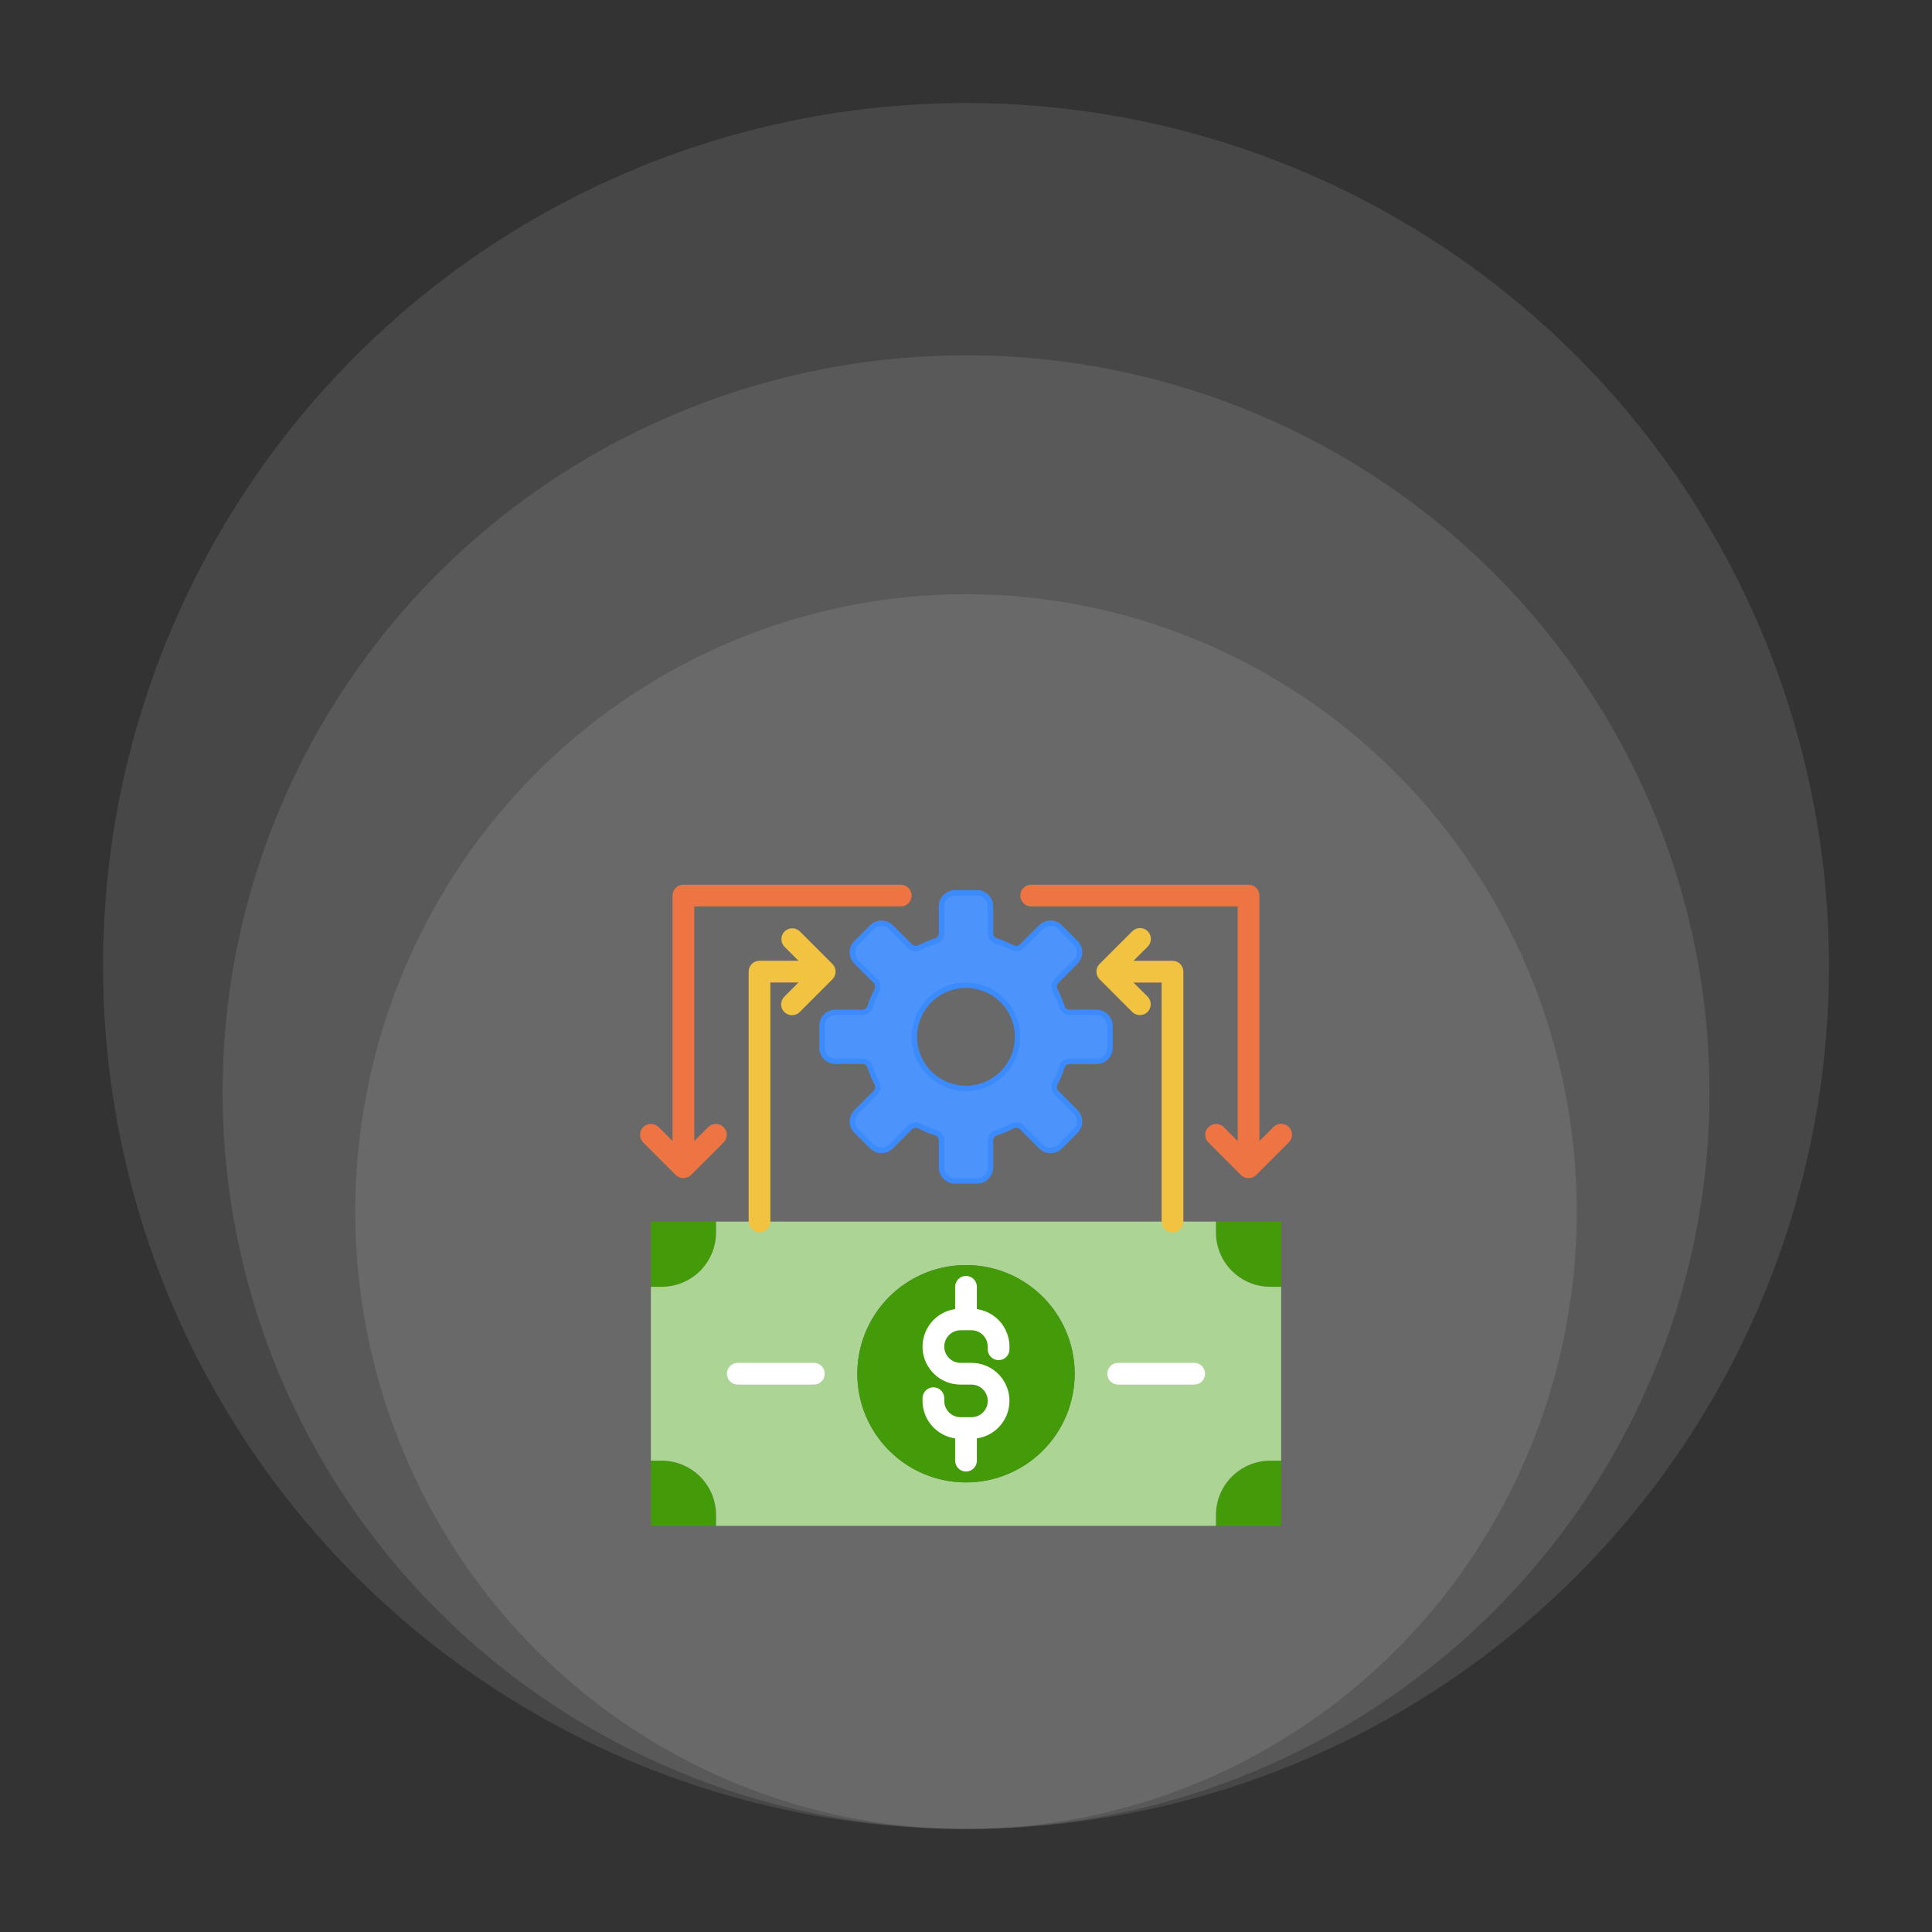 <svg xmlns="http://www.w3.org/2000/svg" width="150" height="150" viewBox="0 0 150 150" fill="none"><rect x="0" y="0" width="150" height="150" fill="#333333" stroke="none"/><ellipse cx="75.002" cy="94.067" rx="47.416" ry="47.931" fill="white" fill-opacity="0.1"></ellipse><ellipse cx="75.005" cy="84.794" rx="57.723" ry="57.208" fill="white" fill-opacity="0.1"></ellipse><ellipse cx="75" cy="75" rx="67" ry="67" fill="white" fill-opacity="0.1"></ellipse><path d="M94.406 117.625V118.469H99.469V113.406H98.625C97.506 113.406 96.433 113.851 95.642 114.642C94.851 115.433 94.406 116.506 94.406 117.625ZM55.594 95.688V94.844H50.531V99.906H51.375C52.494 99.906 53.567 99.462 54.358 98.671C55.149 97.879 55.594 96.806 55.594 95.688ZM94.406 95.688C94.406 96.806 94.851 97.879 95.642 98.671C96.433 99.462 97.506 99.906 98.625 99.906H99.469V94.844H94.406V95.688ZM51.375 113.406H50.531V118.469H55.594V117.625C55.594 116.506 55.149 115.433 54.358 114.642C53.567 113.851 52.494 113.406 51.375 113.406Z" fill="#439B0A"></path><path d="M98.625 99.906C97.506 99.906 96.433 99.462 95.642 98.671C94.851 97.879 94.406 96.806 94.406 95.688V94.844H55.594V95.688C55.594 96.806 55.149 97.879 54.358 98.671C53.567 99.462 52.494 99.906 51.375 99.906H50.531V113.406H51.375C52.494 113.406 53.567 113.851 54.358 114.642C55.149 115.433 55.594 116.506 55.594 117.625V118.469H94.406V117.625C94.406 116.506 94.851 115.433 95.642 114.642C96.433 113.851 97.506 113.406 98.625 113.406H99.469V99.906H98.625ZM75 115.094C73.331 115.094 71.7 114.599 70.312 113.672C68.925 112.745 67.843 111.427 67.205 109.885C66.566 108.343 66.399 106.647 66.725 105.01C67.05 103.373 67.854 101.87 69.034 100.69C70.214 99.51 71.717 98.706 73.354 98.381C74.991 98.055 76.687 98.222 78.229 98.861C79.771 99.5 81.088 100.581 82.016 101.969C82.943 103.356 83.438 104.987 83.438 106.656C83.438 108.894 82.549 111.04 80.966 112.622C79.384 114.205 77.238 115.094 75 115.094Z" fill="#ACD494"></path><path d="M75 115.094C79.66 115.094 83.438 111.316 83.438 106.656C83.438 101.996 79.66 98.219 75 98.219C70.34 98.219 66.562 101.996 66.562 106.656C66.562 111.316 70.34 115.094 75 115.094Z" fill="#439B0A"></path><path d="M74.138 91.891C73.807 91.89 73.489 91.758 73.255 91.524C73.021 91.29 72.889 90.973 72.889 90.642V88.532C72.886 88.442 72.854 88.354 72.797 88.283C72.74 88.212 72.662 88.161 72.574 88.138C72.141 88 71.719 87.825 71.315 87.615C71.246 87.579 71.169 87.559 71.091 87.558C71.04 87.557 70.989 87.567 70.941 87.586C70.893 87.605 70.85 87.634 70.813 87.67L69.319 89.165C69.084 89.399 68.767 89.53 68.436 89.53C68.105 89.53 67.788 89.399 67.553 89.165L66.335 87.947C66.101 87.713 65.969 87.395 65.969 87.064C65.969 86.733 66.101 86.415 66.335 86.181L67.829 84.688C67.892 84.621 67.932 84.535 67.942 84.444C67.953 84.353 67.933 84.26 67.885 84.181C67.675 83.777 67.5 83.356 67.362 82.922C67.339 82.834 67.288 82.756 67.217 82.699C67.146 82.643 67.058 82.611 66.968 82.608H64.858C64.527 82.607 64.21 82.475 63.976 82.241C63.742 82.007 63.61 81.69 63.609 81.359V79.639C63.61 79.308 63.742 78.991 63.976 78.757C64.21 78.523 64.527 78.391 64.858 78.391H66.968C67.058 78.388 67.146 78.356 67.217 78.299C67.288 78.242 67.339 78.164 67.362 78.076C67.5 77.642 67.675 77.221 67.885 76.817C67.932 76.738 67.952 76.646 67.942 76.555C67.932 76.463 67.893 76.378 67.83 76.311L66.335 74.821C66.101 74.586 65.969 74.269 65.969 73.937C65.969 73.606 66.101 73.288 66.335 73.054L67.553 71.836C67.787 71.602 68.105 71.471 68.436 71.471C68.767 71.471 69.085 71.602 69.319 71.836L70.812 73.328C70.849 73.365 70.892 73.393 70.94 73.413C70.988 73.432 71.039 73.442 71.091 73.441C71.169 73.44 71.246 73.421 71.315 73.385C71.719 73.174 72.14 72.999 72.574 72.862C72.662 72.838 72.74 72.787 72.797 72.716C72.854 72.645 72.886 72.558 72.889 72.467V70.358C72.889 70.027 73.021 69.71 73.255 69.476C73.489 69.242 73.807 69.11 74.138 69.109H75.859C76.19 69.11 76.507 69.242 76.741 69.476C76.975 69.71 77.107 70.027 77.108 70.358V72.468C77.111 72.558 77.143 72.646 77.199 72.717C77.256 72.788 77.334 72.839 77.422 72.862C77.856 73 78.277 73.175 78.681 73.385C78.75 73.421 78.827 73.441 78.906 73.442C78.957 73.442 79.008 73.433 79.056 73.413C79.104 73.394 79.147 73.365 79.183 73.328L80.678 71.833C80.912 71.599 81.23 71.468 81.561 71.468C81.892 71.468 82.21 71.599 82.444 71.833L83.662 73.051C83.896 73.286 84.027 73.603 84.027 73.934C84.027 74.266 83.896 74.583 83.662 74.817L82.17 76.314C82.107 76.381 82.067 76.466 82.057 76.558C82.047 76.649 82.067 76.741 82.114 76.82C82.324 77.224 82.499 77.645 82.637 78.079C82.66 78.167 82.711 78.246 82.782 78.302C82.853 78.359 82.941 78.391 83.032 78.394H85.141C85.472 78.394 85.789 78.526 86.023 78.76C86.258 78.994 86.389 79.312 86.39 79.643V81.364C86.389 81.695 86.258 82.012 86.023 82.246C85.789 82.481 85.472 82.612 85.141 82.613H83.032C82.941 82.616 82.853 82.648 82.782 82.704C82.711 82.761 82.66 82.839 82.637 82.927C82.499 83.361 82.324 83.782 82.115 84.186C82.067 84.265 82.047 84.357 82.057 84.449C82.067 84.54 82.106 84.626 82.169 84.693L83.665 86.187C83.898 86.421 84.03 86.739 84.03 87.07C84.03 87.401 83.898 87.719 83.665 87.953L82.446 89.171C82.212 89.405 81.894 89.536 81.563 89.536C81.232 89.536 80.915 89.405 80.68 89.171L79.184 87.672C79.148 87.635 79.104 87.607 79.056 87.587C79.008 87.568 78.957 87.558 78.906 87.559C78.828 87.56 78.751 87.579 78.681 87.615C78.277 87.826 77.856 88.001 77.422 88.138C77.334 88.162 77.256 88.213 77.199 88.284C77.143 88.355 77.111 88.442 77.108 88.533V90.643C77.107 90.974 76.975 91.291 76.741 91.525C76.507 91.759 76.19 91.891 75.859 91.891L74.138 91.891ZM74.998 76.703C74.247 76.703 73.513 76.926 72.889 77.343C72.264 77.76 71.778 78.353 71.49 79.047C71.203 79.741 71.128 80.504 71.274 81.241C71.421 81.977 71.782 82.654 72.314 83.185C72.844 83.716 73.521 84.077 74.258 84.224C74.994 84.37 75.757 84.295 76.451 84.008C77.145 83.721 77.738 83.234 78.155 82.609C78.573 81.985 78.795 81.251 78.795 80.5C78.794 79.493 78.394 78.528 77.682 77.816C76.97 77.105 76.005 76.704 74.998 76.703Z" fill="#3C8BFC"></path><path d="M78.486 73.762C78.645 73.85 78.827 73.884 79.007 73.86C79.186 73.836 79.353 73.755 79.483 73.629L80.976 72.135C81.132 71.98 81.342 71.893 81.561 71.893C81.78 71.893 81.99 71.98 82.146 72.135L83.363 73.353C83.518 73.508 83.605 73.718 83.605 73.937C83.605 74.157 83.518 74.367 83.363 74.522L81.869 76.016C81.743 76.145 81.662 76.312 81.638 76.492C81.614 76.671 81.649 76.854 81.737 77.012C81.936 77.394 82.101 77.793 82.232 78.203C82.282 78.377 82.386 78.53 82.53 78.639C82.674 78.749 82.849 78.81 83.029 78.812H85.138C85.358 78.812 85.568 78.9 85.723 79.055C85.878 79.21 85.965 79.42 85.965 79.639V81.361C85.965 81.469 85.944 81.577 85.902 81.677C85.861 81.777 85.8 81.868 85.723 81.945C85.646 82.022 85.555 82.083 85.455 82.125C85.355 82.166 85.247 82.188 85.138 82.188H83.029C82.849 82.19 82.674 82.251 82.53 82.361C82.386 82.47 82.282 82.623 82.232 82.797C82.101 83.207 81.935 83.606 81.737 83.988C81.649 84.146 81.614 84.329 81.638 84.508C81.662 84.688 81.743 84.855 81.869 84.984L83.363 86.478C83.518 86.633 83.605 86.843 83.605 87.063C83.605 87.282 83.518 87.492 83.363 87.647L82.146 88.865C81.99 89.02 81.78 89.107 81.561 89.107C81.342 89.107 81.132 89.02 80.976 88.865L79.483 87.371C79.353 87.245 79.186 87.164 79.007 87.14C78.827 87.116 78.645 87.15 78.486 87.238C78.104 87.437 77.706 87.603 77.295 87.734C77.121 87.784 76.969 87.888 76.859 88.032C76.749 88.175 76.689 88.35 76.686 88.531V90.64C76.686 90.859 76.599 91.07 76.444 91.225C76.289 91.38 76.078 91.467 75.859 91.467H74.138C74.029 91.467 73.922 91.446 73.821 91.404C73.721 91.363 73.63 91.302 73.553 91.225C73.476 91.148 73.415 91.057 73.374 90.957C73.332 90.856 73.311 90.749 73.311 90.64V88.531C73.308 88.35 73.247 88.175 73.138 88.032C73.028 87.888 72.875 87.784 72.702 87.734C72.291 87.603 71.892 87.437 71.51 87.238C71.352 87.15 71.17 87.116 70.99 87.14C70.811 87.164 70.644 87.245 70.514 87.371L69.02 88.865C68.865 89.02 68.655 89.107 68.436 89.107C68.216 89.107 68.006 89.02 67.851 88.865L66.633 87.647C66.478 87.492 66.391 87.282 66.391 87.063C66.391 86.843 66.478 86.633 66.633 86.478L68.128 84.984C68.254 84.855 68.335 84.688 68.359 84.508C68.382 84.329 68.348 84.146 68.26 83.988C68.061 83.606 67.896 83.207 67.765 82.797C67.715 82.623 67.61 82.47 67.467 82.361C67.323 82.251 67.148 82.19 66.968 82.188H64.858C64.749 82.188 64.642 82.166 64.542 82.125C64.441 82.083 64.35 82.022 64.273 81.945C64.197 81.868 64.136 81.777 64.094 81.677C64.053 81.577 64.031 81.469 64.031 81.361V79.639C64.031 79.42 64.118 79.21 64.273 79.055C64.428 78.9 64.639 78.812 64.858 78.812H66.968C67.148 78.81 67.323 78.749 67.467 78.639C67.61 78.53 67.715 78.377 67.765 78.203C67.895 77.793 68.061 77.394 68.26 77.012C68.348 76.854 68.382 76.671 68.359 76.492C68.335 76.312 68.254 76.145 68.128 76.016L66.633 74.522C66.478 74.367 66.391 74.157 66.391 73.937C66.391 73.718 66.478 73.508 66.633 73.353L67.851 72.135C68.006 71.98 68.216 71.893 68.436 71.893C68.655 71.893 68.865 71.98 69.02 72.135L70.514 73.629C70.644 73.755 70.811 73.836 70.99 73.86C71.17 73.884 71.352 73.85 71.51 73.762C71.892 73.563 72.291 73.397 72.702 73.266C72.875 73.216 73.028 73.112 73.138 72.968C73.247 72.825 73.308 72.65 73.311 72.469V70.358C73.311 70.139 73.398 69.928 73.553 69.773C73.708 69.618 73.918 69.531 74.138 69.531H75.859C76.078 69.531 76.289 69.618 76.444 69.773C76.599 69.928 76.686 70.139 76.686 70.358V72.468C76.689 72.648 76.749 72.823 76.859 72.967C76.969 73.11 77.121 73.215 77.295 73.265C77.706 73.396 78.104 73.562 78.486 73.762ZM74.998 84.719C75.833 84.719 76.648 84.471 77.342 84.008C78.036 83.544 78.577 82.885 78.896 82.114C79.215 81.344 79.299 80.495 79.136 79.677C78.973 78.859 78.571 78.107 77.981 77.517C77.391 76.927 76.64 76.525 75.821 76.362C75.003 76.2 74.155 76.283 73.384 76.602C72.613 76.922 71.954 77.462 71.49 78.156C71.027 78.85 70.78 79.666 70.78 80.5C70.78 81.619 71.224 82.692 72.015 83.483C72.806 84.274 73.879 84.719 74.998 84.719Z" fill="#4C94FC"></path><path d="M75.844 101.637V99.906C75.844 99.683 75.755 99.468 75.597 99.31C75.438 99.151 75.224 99.062 75 99.062C74.776 99.062 74.562 99.151 74.403 99.31C74.245 99.468 74.156 99.683 74.156 99.906V101.637C73.418 101.742 72.747 102.124 72.279 102.704C71.811 103.285 71.58 104.021 71.633 104.765C71.687 105.509 72.021 106.205 72.567 106.712C73.114 107.22 73.832 107.501 74.578 107.5H75.422C75.757 107.5 76.079 107.633 76.317 107.871C76.554 108.108 76.688 108.43 76.688 108.766C76.688 109.101 76.554 109.423 76.317 109.661C76.079 109.898 75.757 110.031 75.422 110.031H74.578C74.243 110.031 73.921 109.898 73.683 109.661C73.446 109.423 73.312 109.101 73.312 108.766V108.555C73.312 108.331 73.224 108.116 73.065 107.958C72.907 107.8 72.692 107.711 72.469 107.711C72.245 107.711 72.03 107.8 71.872 107.958C71.714 108.116 71.625 108.331 71.625 108.555V108.766C71.627 109.474 71.884 110.158 72.349 110.692C72.814 111.226 73.455 111.576 74.156 111.676V113.406C74.156 113.63 74.245 113.845 74.403 114.003C74.562 114.161 74.776 114.25 75 114.25C75.224 114.25 75.438 114.161 75.597 114.003C75.755 113.845 75.844 113.63 75.844 113.406V111.676C76.582 111.57 77.253 111.189 77.721 110.608C78.189 110.028 78.42 109.291 78.367 108.547C78.313 107.804 77.979 107.108 77.433 106.6C76.886 106.092 76.168 105.811 75.422 105.812H74.578C74.243 105.812 73.921 105.679 73.683 105.442C73.446 105.204 73.312 104.883 73.312 104.547C73.312 104.211 73.446 103.889 73.683 103.652C73.921 103.415 74.243 103.281 74.578 103.281H75.422C75.757 103.281 76.079 103.415 76.317 103.652C76.554 103.889 76.688 104.211 76.688 104.547V104.758C76.688 104.982 76.776 105.196 76.935 105.354C77.093 105.513 77.308 105.602 77.531 105.602C77.755 105.602 77.97 105.513 78.128 105.354C78.286 105.196 78.375 104.982 78.375 104.758V104.547C78.373 103.839 78.116 103.155 77.651 102.62C77.186 102.086 76.545 101.737 75.844 101.637Z" fill="white"></path><path d="M100.065 87.497C99.907 87.339 99.692 87.25 99.469 87.25C99.245 87.25 99.03 87.339 98.872 87.497L97.781 88.588V69.531C97.781 69.308 97.692 69.093 97.534 68.935C97.376 68.776 97.161 68.688 96.938 68.688H80.062C79.839 68.688 79.624 68.776 79.466 68.935C79.308 69.093 79.219 69.308 79.219 69.531C79.219 69.755 79.308 69.97 79.466 70.128C79.624 70.286 79.839 70.375 80.062 70.375H96.094V88.588L95.003 87.497C94.844 87.344 94.63 87.258 94.409 87.26C94.188 87.262 93.976 87.351 93.82 87.507C93.664 87.664 93.575 87.876 93.573 88.097C93.571 88.318 93.656 88.531 93.81 88.69L96.341 91.222C96.499 91.38 96.714 91.469 96.938 91.469C97.161 91.469 97.376 91.38 97.534 91.222L100.065 88.69C100.223 88.532 100.312 88.317 100.312 88.094C100.312 87.87 100.223 87.655 100.065 87.497Z" fill="#EF7443"></path><path d="M88.5 78.813C88.667 78.813 88.83 78.764 88.969 78.671C89.107 78.578 89.215 78.446 89.279 78.292C89.343 78.138 89.36 77.968 89.327 77.805C89.295 77.641 89.214 77.491 89.096 77.373L88.005 76.282H90.187V94.844C90.187 95.068 90.276 95.283 90.434 95.441C90.593 95.599 90.807 95.688 91.031 95.688C91.255 95.688 91.469 95.599 91.628 95.441C91.786 95.283 91.875 95.068 91.875 94.844V75.438C91.875 75.214 91.786 75 91.628 74.841C91.469 74.683 91.255 74.594 91.031 74.594H88.005L89.096 73.503C89.177 73.426 89.241 73.332 89.285 73.23C89.33 73.127 89.353 73.016 89.354 72.904C89.355 72.792 89.334 72.681 89.291 72.577C89.249 72.473 89.186 72.379 89.107 72.3C89.028 72.221 88.933 72.158 88.83 72.116C88.726 72.073 88.615 72.052 88.503 72.053C88.391 72.054 88.28 72.077 88.177 72.121C88.074 72.165 87.981 72.23 87.903 72.31L85.372 74.842C85.214 75 85.125 75.214 85.125 75.438C85.125 75.662 85.214 75.876 85.372 76.035L87.903 78.566C88.061 78.724 88.276 78.813 88.5 78.813Z" fill="#F2C341"></path><path d="M69.935 68.688H53.06C52.836 68.688 52.622 68.776 52.463 68.935C52.305 69.093 52.216 69.308 52.216 69.531V88.588L51.125 87.497C50.966 87.344 50.753 87.258 50.532 87.26C50.31 87.262 50.099 87.351 49.942 87.507C49.786 87.664 49.697 87.876 49.695 88.097C49.693 88.318 49.779 88.531 49.932 88.69L52.463 91.222C52.622 91.38 52.836 91.469 53.06 91.469C53.284 91.469 53.498 91.38 53.657 91.222L56.188 88.69C56.341 88.531 56.426 88.318 56.425 88.097C56.423 87.876 56.334 87.664 56.177 87.507C56.021 87.351 55.809 87.262 55.588 87.26C55.367 87.258 55.154 87.344 54.995 87.497L53.904 88.588V70.375H69.935C70.159 70.375 70.373 70.286 70.532 70.128C70.69 69.97 70.779 69.755 70.779 69.531C70.779 69.308 70.69 69.093 70.532 68.935C70.373 68.776 70.159 68.688 69.935 68.688Z" fill="#EF7443"></path><path d="M62.096 72.309C61.937 72.155 61.724 72.07 61.503 72.072C61.282 72.074 61.07 72.163 60.914 72.319C60.757 72.476 60.669 72.688 60.667 72.909C60.665 73.13 60.75 73.343 60.904 73.502L61.994 74.593H58.969C58.745 74.593 58.53 74.682 58.372 74.84C58.214 74.999 58.125 75.213 58.125 75.437V94.843C58.125 95.067 58.214 95.281 58.372 95.44C58.53 95.598 58.745 95.687 58.969 95.687C59.193 95.687 59.407 95.598 59.565 95.44C59.724 95.281 59.812 95.067 59.812 94.843V76.281H61.994L60.904 77.372C60.823 77.45 60.759 77.543 60.714 77.645C60.67 77.748 60.647 77.859 60.646 77.971C60.645 78.083 60.666 78.194 60.709 78.298C60.751 78.402 60.814 78.496 60.893 78.575C60.972 78.654 61.066 78.717 61.17 78.759C61.274 78.802 61.385 78.823 61.497 78.822C61.609 78.821 61.72 78.798 61.823 78.754C61.926 78.71 62.019 78.645 62.096 78.565L64.628 76.033C64.786 75.875 64.875 75.661 64.875 75.437C64.875 75.213 64.786 74.999 64.628 74.84L62.096 72.309Z" fill="#F2C341"></path><path d="M92.719 105.812H86.812C86.589 105.812 86.374 105.901 86.216 106.06C86.058 106.218 85.969 106.432 85.969 106.656C85.969 106.88 86.058 107.095 86.216 107.253C86.374 107.411 86.589 107.5 86.812 107.5H92.719C92.942 107.5 93.157 107.411 93.315 107.253C93.474 107.095 93.562 106.88 93.562 106.656C93.562 106.432 93.474 106.218 93.315 106.06C93.157 105.901 92.942 105.812 92.719 105.812ZM63.188 105.812H57.281C57.057 105.812 56.843 105.901 56.685 106.06C56.526 106.218 56.438 106.432 56.438 106.656C56.438 106.88 56.526 107.095 56.685 107.253C56.843 107.411 57.057 107.5 57.281 107.5H63.188C63.411 107.5 63.626 107.411 63.784 107.253C63.942 107.095 64.031 106.88 64.031 106.656C64.031 106.432 63.942 106.218 63.784 106.06C63.626 105.901 63.411 105.812 63.188 105.812Z" fill="white"></path></svg>